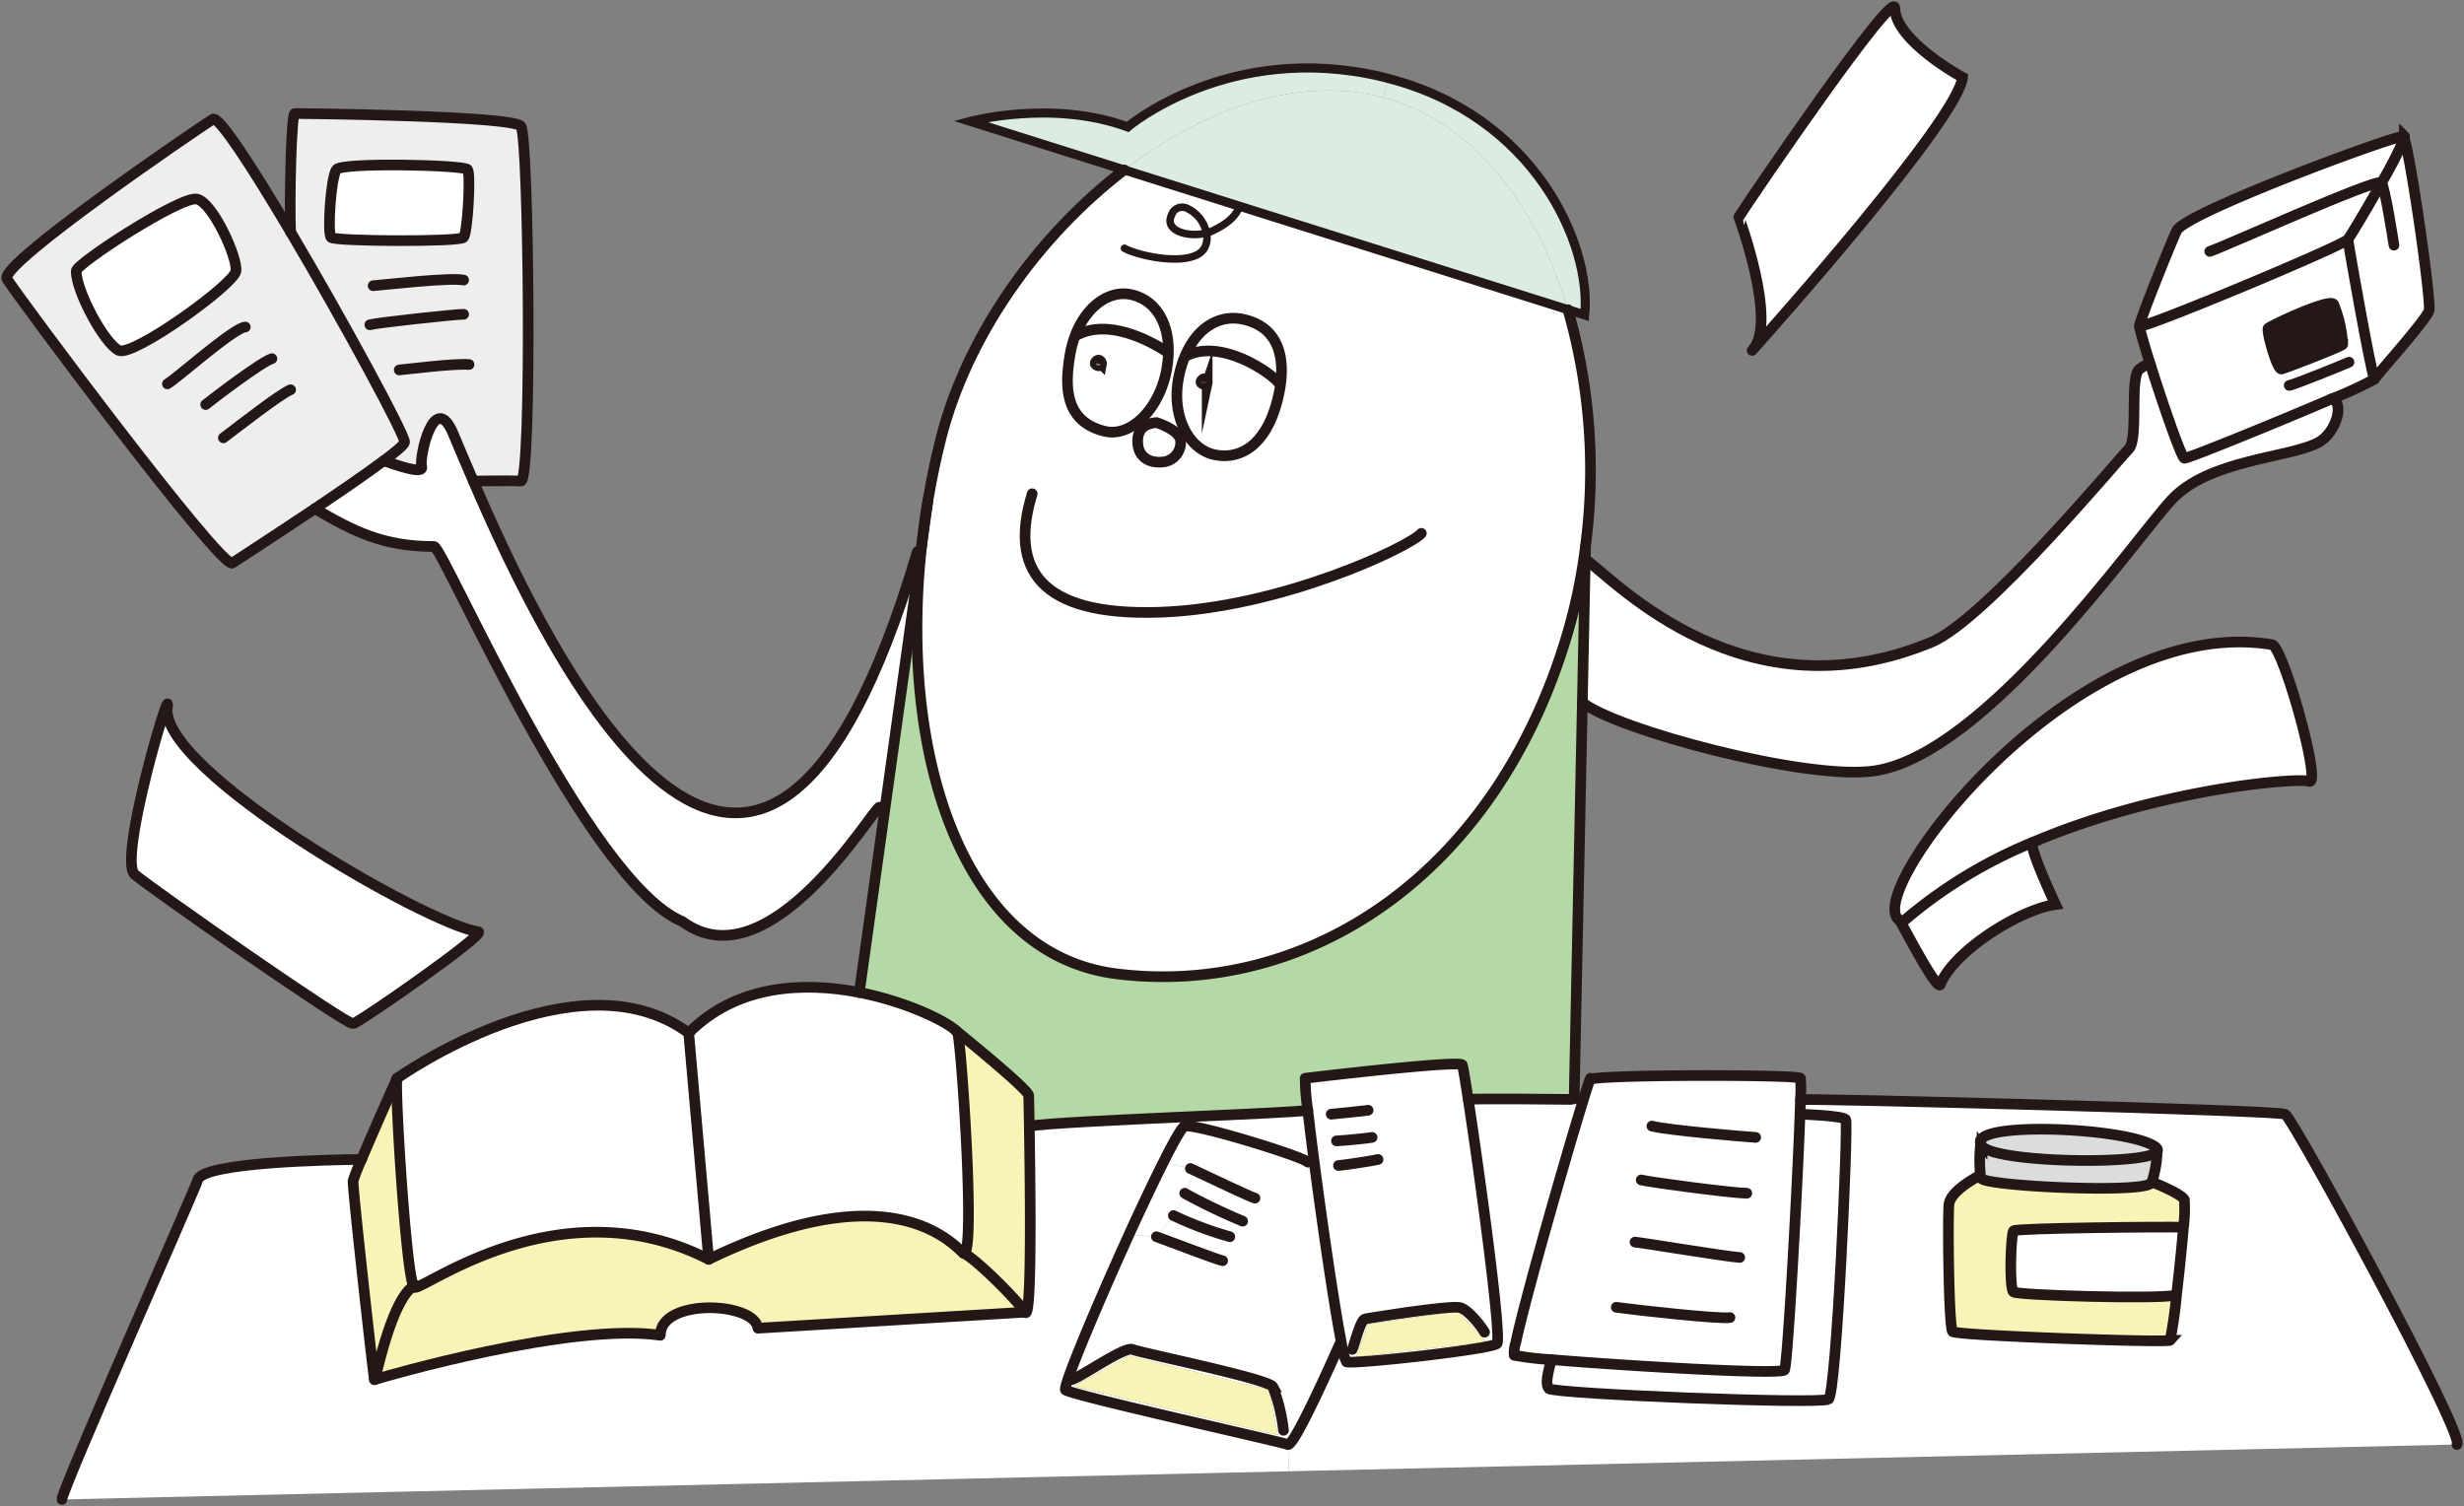 <svg xmlns="http://www.w3.org/2000/svg" xmlns:xlink="http://www.w3.org/1999/xlink" width="318.458" height="194.664" viewBox="0 0 318.458 194.664"><rect x="0" y="0" width="318.458" height="194.664" fill="#808080" stroke="none"/><defs><style>.a,.k,.l,.m,.n,.o{fill:none;}.b{clip-path:url(#a);}.c{clip-path:url(#b);}.d{fill:#fff;}.e{fill:#231815;}.f{fill:#f8f4b7;}.g{fill:#dbdcdc;}.h{fill:#b4d9a6;}.i{fill:#dbede1;}.j{fill:#eeeeef;}.k,.l,.m,.n,.o{stroke:#231815;}.k,.m,.n{stroke-linecap:round;}.k,.l,.n,.o{stroke-miterlimit:10;}.k,.l,.m{stroke-width:1.376px;}.m{stroke-linejoin:round;}.n{stroke-width:0.971px;}.o{stroke-width:1.176px;}</style><clipPath id="a"><rect class="a" width="318.458" height="194.664"/></clipPath><clipPath id="b"><rect class="a" width="316.731" height="192.936"/></clipPath></defs><g class="b"><g transform="translate(0.864 0.864)"><g class="c"><g class="c"><path class="d" d="M261.494,115.106c1.037.525,23.4,41.654,22.2,42.69l-150.985,3.461-.085-3.449c.963,0,6.461-12.519,6.693-13.031l.218-.036a7.6,7.6,0,0,0,.634,2.377c.866.341,18.591-1.609,19.443-2.354.038-.024.062-.109.074-.231l2.365.109a4.048,4.048,0,0,0-.2,1.622,38.452,38.452,0,0,0,4.815.561c0,.146-1.024,3.047-.341,3.742s35.107,2.06,36.143,1.377,2.572-35.631,2.232-36.143-5.718-.683-5.8-.7h-.109c.024-.694.049-1.328.06-1.889h.013c1.206-.171,61.6,1.378,62.632,1.889m-13.153,14.616a18.664,18.664,0,0,0,.122-3.56c-.39-.816-4.193-2.3-4.193-2.3a14.1,14.1,0,0,0,.67-3.925c.133-.207.036-.439-.367-.694-3.522-2.28-21.052-3.133-22.405-.842v.013a.522.522,0,0,0-.036.5,19.527,19.527,0,0,0-.024,4.132l-.11.025c-.426.171-3.791,1.987-3.962,3.706s-.036,15.921.476,16.431,27.793,1.464,28.1,1.122a53.469,53.469,0,0,0,.828-5.8c.341-2.888.7-6.29.9-8.8" transform="translate(32.991 28.034)"/><path class="d" d="M246.087,19.973a52.009,52.009,0,0,0,2.937-5.705c.89,2.634,3.524,21.114,3.206,22.235-.353,1.208-6.8,8.35-7.057,8.862-.512-1.2-3.182-16.384-3.438-18.066.354-.451,2.487-4,4.352-7.326" transform="translate(60.844 2.779)"/><path class="d" d="M251.565,20.035c-1.865,3.328-4,6.875-4.352,7.326-.694.866-26.939,11.788-26.939,11.191s3.913-10.386,4.815-12.312c1.085-2.28,26.805-11.825,29.255-12.215a.788.788,0,0,1,.158.305,52.009,52.009,0,0,1-2.937,5.705" transform="translate(55.365 2.717)"/><path class="d" d="M247.213,24.649c.256,1.682,2.926,16.871,3.438,18.066a47.89,47.89,0,0,1-5.5,2.536c-7.106,3.048-18.626,7.74-19.052,7.68-.4-.062-2.768-6.924-4.365-11.97,0-.013-.011-.013-.011-.025-.793-2.523-1.39-4.583-1.451-5.1,0,.6,26.245-10.325,26.939-11.191M246.556,38.2a16.413,16.413,0,0,0-1.159-5.132c-.34-.915-7.569,2.45-8.459,3.047-.316.22,1.134,5.462,1.718,5.278.926-.28,7.9-2.961,7.9-3.193" transform="translate(55.365 5.429)"/><path class="e" d="M242.018,31.392a16.449,16.449,0,0,1,1.159,5.132c0,.232-6.973,2.913-7.9,3.195-.585.182-2.036-5.059-1.718-5.278.889-.6,8.118-3.962,8.459-3.048" transform="translate(58.745 7.11)"/><path class="d" d="M259.794,41.962c1.646.463.6,4.352-1.731,5.631-3.791,2.049-14.213,2.183-19.041,7.473-4.985,5.449-23.989,32.768-38.264,34.973-8.788,1.353-33.729-5.4-37.838-8.85l.378-18.444h.1c4.1,3.084,20.65,20.65,44.652,10.666,6.935-2.876,24.258-23.733,25.513-24.989s.06-9.313,1.353-10.288c1.133-.854,1.4-.574,1.45-.488,0,.013.013.013.013.025,1.6,5.046,3.962,11.909,4.365,11.97.427.062,11.945-4.632,19.053-7.68" transform="translate(40.725 8.718)"/><path class="d" d="M195.717,102.066c-5.18-3.219,22.589-39.874,48.126-35.62,1.439.232,6.522,18.358,4.779,17.664-1.28-.512-19.187.865-35.68,7.874a61.1,61.1,0,0,0-16.785,10.252,1.439,1.439,0,0,1-.439-.171" transform="translate(48.936 16.011)"/><path class="f" d="M231.108,124.162a18.664,18.664,0,0,1-.122,3.56c-1.718-.1-21.613.1-21.955.451s-.6,7.485,0,7.911,18.335.951,20.907.427l.146.013a53.357,53.357,0,0,1-.828,5.8c-.305.341-27.573-.609-28.1-1.121s-.646-14.713-.476-16.431,3.535-3.536,3.962-3.707l.11-.024a1.017,1.017,0,0,0,.134.378c.743.988,20.466,1.926,21.868.634a.627.627,0,0,0,.158-.195s3.8,1.486,4.194,2.3" transform="translate(50.346 30.035)"/><path class="d" d="M207.393,126.819c.341-.354,20.235-.549,21.955-.451-.208,2.511-.561,5.912-.9,8.8l-.147-.013c-2.572.525-20.308,0-20.905-.427s-.341-7.569,0-7.911" transform="translate(51.986 31.388)"/><path class="g" d="M226.373,118.457c.4.256.5.487.365.7-1.194,1.779-20.869,1.475-22.624-.7a.811.811,0,0,1-.183-.329c.013-.269.036-.452.036-.5v-.013c1.353-2.292,18.883-1.439,22.405.841" transform="translate(51.194 28.815)"/><path class="g" d="M226.765,118.773a14.1,14.1,0,0,1-.67,3.925.664.664,0,0,1-.158.195c-1.4,1.293-21.126.354-21.869-.634a1.04,1.04,0,0,1-.134-.378,19.528,19.528,0,0,1,.025-4.132.813.813,0,0,0,.182.329c1.756,2.17,21.43,2.475,22.625.7" transform="translate(51.167 29.194)"/><path class="d" d="M212.814,86.722v.013c-.721.3,2.925,8.032,2.925,8.032-4.559.6-13.165,6-14.885,10.326-.4.987-4.888-7.7-5.265-8.29a1.431,1.431,0,0,0,.438.171,61.086,61.086,0,0,1,16.787-10.252" transform="translate(49.064 21.274)"/><path class="d" d="M199.194.876c.073,4.254,8.753,8.948,8.753,8.948-.586,5.413-24.759,32.572-27.026,35.095,3.06-3.718-1.889-17.054-1.889-17.054,1.755-2.779,20.113-29.67,20.162-26.988" transform="translate(44.838 -0.688)"/><path class="d" d="M197.9,115.414c.341.512-1.206,35.449-2.231,36.143s-35.461-.694-36.143-1.377.341-3.6.341-3.742c9.484.8,29.719,2,30.121,1.328s1.646-23.112,2-33.048h.11c.085.013,5.46.171,5.8.7" transform="translate(39.797 28.421)"/><path class="d" d="M192.914,111.091a19.014,19.014,0,0,1,0,2.755c-.014.56-.036,1.194-.063,1.889-.352,9.934-1.6,32.376-2,33.048s-20.638-.525-30.123-1.329a37.852,37.852,0,0,1-4.814-.561,4.037,4.037,0,0,1,.193-1.621c1.146-5.522,6.352-23.649,8.632-31.048.449-1.487.792-2.548.963-2.975.89-.645,26.867-.658,27.208-.158" transform="translate(38.928 27.405)"/><path class="d" d="M126.906,41.141c.085-3.792-1.573-6.778-4.755-7.522-2.827-.658-5.826,1.451-7.277,5.242a13.989,13.989,0,0,0-.683,2.511c-.585,3.535-1,8.582,4.486,9.9,3.388.817,7-2.876,7.96-7.753a15.061,15.061,0,0,0,.269-2.376m4.912-15.494a4.437,4.437,0,0,0,.83-.292c2.06-1,2.961-1.926,3.473-3.157l42.422,13.36a75.179,75.179,0,0,1,2.267,30.6,70.872,70.872,0,0,1-2.389,11.458c-9.325,31.34-33.84,46.785-58.17,43.786-19.931-2.45-28.294-28.244-25.21-55.537l.781-5.583.011-.1c.452-2.657,1-5.326,1.671-7.96,3.377-13.323,12.543-26.2,23.684-34.73l8.717,2.743-.683,2.182a1.443,1.443,0,0,0-1.9.9c-1.012,2.072,2.182,2.95,4.5,2.329m9.569,19.614c.586-4.194-.67-7.594-4.888-8.472-2.865-.6-5.863.926-7.46,4.827h-.013a14.265,14.265,0,0,0-.828,2.89c-.9,4.864,1.353,9.227,4.864,9.838s6.741-1.682,8.07-7.68c.109-.476.195-.939.255-1.4m-15.334,10a2.544,2.544,0,0,0,2.425-2.8c-.195-1.4-3.108-2.3-3.108-2.3-1.524.134-2.585.817-2.414,2.8.123,1.413,1.2,2.45,3.1,2.3" transform="translate(23.238 3.602)"/><path class="h" d="M110.565,131.238h-.122c-.038-2.243-.074-3.755-.074-3.938,0-.78-8.862-7.96-9.423-8.41l-.024-.025c-1.208-1.146-6.24-3.68-12.445-4.9L91.8,90.122l4.607-33.047.146-1.048c-3.084,27.293,5.278,53.087,25.208,55.537,24.332,3,48.848-12.446,58.17-43.786a70.985,70.985,0,0,0,2.391-11.458h.011l-.038,1.707-.377,18.442-1.061,51.248v.06h-.427l-.011.013c-1.391-.013-12.46-.147-13.19.011h-.06c-.4-2.608-.7-4.314-.768-4.461-.343-.683-20.309,1.72-20.309,1.72a29.813,29.813,0,0,0,.341,4.132c-.988.195-8.1.511-15.75.852-8.739.4-18.2.841-20.113,1.2Z" transform="translate(21.722 13.438)"/><path class="i" d="M143.074,8.082C162.09,13,169.356,29.621,168.453,38.643l-2.169-.683c-3.889-13.08-11.63-23.613-22.856-27.123-.33-.11-.659-.2-.988-.292Z" transform="translate(35.497 1.199)"/><path class="d" d="M164.86,113.2l1.085.414c-2.28,7.4-7.484,25.526-8.63,31.048l-2.365-.109c.329-2.414-2.389-22.26-3.778-31.316l.048-.013h.013c.732-.158,11.8-.024,13.189-.011l.013-.013Z" transform="translate(37.726 28.018)"/><path class="i" d="M130.678,24.286l-6.217-1.962-8.715-2.743c10.5-8.058,22.734-12.251,33.511-9.351.329.1.658.183.987.292,11.227,3.511,18.968,14.043,22.856,27.123Z" transform="translate(28.682 1.513)"/><path class="d" d="M134.725,115.526a30.042,30.042,0,0,1-.341-4.132s19.968-2.4,20.309-1.718c.073.146.365,1.853.768,4.461v.013c1.39,9.057,4.107,28.9,3.778,31.315-.013.122-.036.207-.073.232-.854.743-18.578,2.694-19.443,2.352a7.562,7.562,0,0,1-.634-2.377c-.926-4.668-2.475-15.311-3.547-23.514v-.013c-.329-2.511-.61-4.8-.817-6.619m23.125,29.951-3.742-3.974-11.581,1.682-1.572,4.206Z" transform="translate(33.436 27.102)"/><path class="f" d="M152.767,135.006l3.742,3.974-16.895,1.913,1.573-4.205Z" transform="translate(34.776 33.599)"/><path class="i" d="M153.932,8.358l-.634,2.463c-10.777-2.9-23.014,1.292-33.511,9.349L99.906,13.9s10.617-2.853,20.333.718c0,0,13.067-11.117,32.779-6.5.3.074.609.147.914.232" transform="translate(24.639 0.924)"/><path class="d" d="M145.17,144.079c-.232.512-5.729,13.032-6.692,13.032-.013,0-.025-.013-.038-.013-.865-.354-28.036-6.376-28.732-7.058-.378-.39,4-10.824,8.2-20.053l3.547.256,2.207-2.73,1.535-2.828a.343.343,0,0,1-.073-.06l1.377-2.89c-.353-.171-.585-.28-.658-.305v-.011l-3.449-.866c1.364-2.73,2.389-4.51,2.718-4.6a1.077,1.077,0,0,1,.22-.024c2.207,0,14.408,3.766,15.616,4.607l.89-.011c1.072,8.2,2.621,18.845,3.547,23.514Zm-8.021,11.788-1.133-5.851-18.151-4.388-7.106,3.949Z" transform="translate(27.136 28.731)"/><path class="d" d="M138.672,120.93v.013l-.89.011c-1.206-.841-13.409-4.607-15.616-4.607l-.06-1.171v-.011c7.655-.341,14.762-.659,15.749-.854.207,1.816.488,4.109.817,6.619" transform="translate(30.306 28.317)"/><path class="d" d="M164.848,157.351l.085,3.449L6.38,164.446c-.2-.877,17.308-40.349,17.551-41.3.586-2.292,17.214-2.621,21.163-2.645a27.547,27.547,0,0,0-1.085,2.754c-.109.8,2.646,25.355,2.754,25.7,0,.013.014.013.025,0,1.279-.414,25.513-7.436,36.923-5.729,0-4.815,12.154-4.365,12.617-.914l34.522-2.072c.9,1.341.683-16.018.549-24.051h.134c1.913-.354,11.373-.792,20.113-1.2V115l.062,1.17a1.059,1.059,0,0,0-.22.025c-.329.085-1.353,1.864-2.719,4.6-1.28,2.534-2.877,5.9-4.486,9.435-4.205,9.227-8.581,19.663-8.2,20.053.694.682,27.866,6.7,28.732,7.057.013,0,.024.013.036.013" transform="translate(0.764 28.49)"/><path class="d" d="M129.459,32.891c4.218.877,5.473,4.279,4.888,8.472-1.206-1.646-7.874-6.094-12.348-3.644,1.6-3.9,4.6-5.425,7.46-4.828" transform="translate(30.279 7.5)"/><path class="d" d="M134.558,40.5c-.06.463-.146.926-.255,1.4-1.329,6-4.559,8.289-8.07,7.68s-5.765-4.973-4.864-9.838a14.252,14.252,0,0,1,.828-2.888h.013c4.474-2.45,11.142,2,12.348,3.644m-9.471-.244a.453.453,0,0,0-.269-.512c-.195-.06-.341.062-.463.22-.171.231.025.378.207.451s.463.025.525-.158" transform="translate(30.067 8.361)"/><path class="f" d="M135.8,143.978l1.134,5.851-26.391-6.29,7.106-3.949Z" transform="translate(27.354 34.769)"/><path class="d" d="M122.827,19.677l6.217,1.962c-.512,1.231-1.415,2.158-3.475,3.158a4.516,4.516,0,0,1-.828.292,4.451,4.451,0,0,0-2.6-3.231Z" transform="translate(30.316 4.159)"/><path class="d" d="M125.167,24.665c-2.316.621-5.509-.256-4.5-2.329a1.441,1.441,0,0,1,1.9-.9,4.447,4.447,0,0,1,2.6,3.23" transform="translate(29.89 4.584)"/><path class="d" d="M121.994,126.574l-2.207,2.73-3.547-.256c1.609-3.535,3.206-6.9,4.486-9.435l3.449.865v.013c.074.025.305.134.659.305l-1.378,2.888a.32.32,0,0,0,.074.062Z" transform="translate(28.809 29.67)"/><path class="d" d="M122.679,45.812a2.546,2.546,0,0,1-2.425,2.8c-1.9.146-2.975-.89-3.1-2.3-.171-1.987.89-2.67,2.414-2.8,0,0,2.913.9,3.108,2.3" transform="translate(29.038 10.243)"/><path class="d" d="M117.992,30.364c3.182.743,4.839,3.731,4.754,7.522-2.5-1.695-7.911-4.462-11.934-2.243l-.1-.036c1.45-3.791,4.449-5.9,7.277-5.242" transform="translate(27.398 6.857)"/><path class="d" d="M122.951,36.956a15.061,15.061,0,0,1-.269,2.376c-.963,4.877-4.57,8.57-7.96,7.754-5.486-1.317-5.071-6.364-4.486-9.9a13.989,13.989,0,0,1,.683-2.511l.1.036c4.022-2.219,9.435.549,11.934,2.243M114.3,38.419a.447.447,0,0,0-.28-.5c-.183-.073-.33.049-.452.207-.171.231.025.39.207.463s.463.013.525-.171" transform="translate(27.193 7.787)"/><path class="f" d="M107.906,118.454c.134,8.034.354,25.392-.549,24.051-1.11-1.671-6.217-6.753-7.887-7.619,1.488,0-.318-26.792-.817-28.463a.8.8,0,0,0-.244-.316c.561.451,9.423,7.631,9.423,8.41,0,.183.036,1.695.073,3.938" transform="translate(24.257 26.222)"/><path class="f" d="M122.633,137.628,88.11,139.7c-.463-3.449-12.617-3.9-12.617.914-11.409-1.706-35.643,5.315-36.923,5.729.244-.475,2.169-10.252,5.022-12.079a.466.466,0,0,0,.122.158c1.024.512,18.76-13.434,38.032-3.62,23.063-11.178,31.146-2.4,32.864-.854.049.036.073.062.122.062h.013c1.67.865,6.777,5.949,7.887,7.618" transform="translate(8.982 31.099)"/><path class="d" d="M92.96,102.318c6.2,1.219,11.24,3.755,12.446,4.9l.024.024a.82.82,0,0,1,.245.318c.5,1.67,2.3,28.463.816,28.463h-.011a.626.626,0,0,0-.123-.062c-1.718-1.548-9.8-10.325-32.864.854L70.909,107.56c6.192-6.278,14.9-6.632,22.051-5.242" transform="translate(17.237 25.085)"/><path class="f" d="M99.149,128.985a.556.556,0,0,1,.122.062c-.049,0-.073-.025-.122-.062" transform="translate(24.446 32.062)"/><path class="d" d="M95.695,51.578l-.781,5.583c.2-1.853.452-3.718.781-5.583" transform="translate(23.365 12.303)"/><path class="d" d="M110.723,60.377l-4.608,33.047-.731-.1c-.683-.085-14.251,23.051-25.441,14.786C67.558,103.03,48.981,59.634,47.835,59.634c-6.559,0-10.325-1.9-15.421-4.888,3.3-2.219,6.657-4.523,8.9-6.194h.013c1.646.561,5.255,1.853,4.9.732s1.6-10.008,4.047-4.3c.6,1.4,1.487,3.56,2.634,6.192,9.58,22.271,36.764,79,57.377,9.142h.013Z" transform="translate(7.41 10.135)"/><path class="d" d="M43.014,139.8c-1.012-2.194-2.425-25.392-2.133-26.83a.1.1,0,0,0,.011-.036s23.235-16.518,37.692-5.851l2.585,29.255c-19.273-9.812-37.009,4.132-38.033,3.62a.466.466,0,0,1-.122-.158" transform="translate(9.562 25.557)"/><path class="j" d="M59.7,13.332c1.036,1.377,1.462,45.943,0,45.858s-6.145,0-6.145,0C52.407,56.556,51.517,54.4,50.92,53c-2.45-5.7-4.388,3.183-4.047,4.3s-3.255-.171-4.9-.731c1.609-1.208,2.645-2.085,2.694-2.39.134-.8-7.789-15.455-14.738-27.182-.171-4.194.1-15.3.537-15.311s28.195.266,29.231,1.646M52.3,27.7c.512-.609.95-8.178.512-8.776s-16.262-.95-16.944,0c-.744,1.012-1.208,8.265-.7,8.776s16.615.6,17.127,0" transform="translate(6.763 2.119)"/><path class="d" d="M58.362,101.93c1.206.171-15.311,11.7-16.177,11.874S16.208,96.421,13.965,94.53s4.791-25.306,4.218-21.686c-1.292,8.1,33.56,28.147,40.179,29.086" transform="translate(2.589 17.634)"/><path class="d" d="M51.777,17.574c.439.6,0,8.167-.512,8.777s-16.6.512-17.127,0-.049-7.765.7-8.777c.682-.95,16.517-.61,16.944,0" transform="translate(7.795 3.472)"/><path class="j" d="M37.381,26.853c6.948,11.727,14.871,26.378,14.737,27.183-.049.305-1.085,1.182-2.694,2.39h-.013c-2.242,1.67-5.595,3.973-8.9,6.192-5.059,3.388-10,6.583-10.653,7.021C28.482,70.554,2.3,35.459.726,32.923c-1.146-1.853,24.782-19.5,26.61-20.65.756-.474,5.157,6.327,10.045,14.58M30.322,31.9c.232-1.731-2.986-8.85-5.046-9.3s-15.6,8.339-15.6,9.3c0,2.67,3.669,9.4,5.509,10.264S30.09,33.63,30.322,31.9" transform="translate(-0.688 2.263)"/><path class="f" d="M37.442,121.507c1.573-3.729,4.339-9.934,4.583-10.458-.292,1.437,1.122,24.635,2.134,26.829-2.853,1.829-4.779,11.6-5.022,12.081h-.025c-.109-.341-2.865-24.892-2.754-25.7a27.473,27.473,0,0,1,1.085-2.757" transform="translate(8.416 27.484)"/><path class="d" d="M23.449,20.5c2.06.451,5.278,7.571,5.046,9.3S15.184,40.915,13.355,40.061,7.846,32.467,7.846,29.8c0-.964,13.531-9.765,15.6-9.3" transform="translate(1.139 4.364)"/></g></g></g><path class="k" d="M159.862,146.437c0,.147-1.024,3.048-.341,3.742s35.107,2.06,36.143,1.378,2.572-35.632,2.231-36.144-5.717-.682-5.8-.694" transform="translate(40.661 29.284)"/><path class="k" d="M203.977,117.616c1.353-2.292,18.882-1.439,22.405.841.4.256.5.488.365.7-1.194,1.779-20.869,1.475-22.624-.7a.8.8,0,0,1-.183-.329.518.518,0,0,1,.036-.5" transform="translate(52.048 29.679)"/><path class="k" d="M203.994,117.341v.013c0,.049-.024.231-.036.5a19.528,19.528,0,0,0-.025,4.132,1.064,1.064,0,0,0,.134.378c.744.988,20.467,1.926,21.869.634a.664.664,0,0,0,.158-.195,14.053,14.053,0,0,0,.67-3.925" transform="translate(52.031 29.954)"/><path class="k" d="M204.644,121.061c-.427.171-3.791,1.987-3.962,3.706s-.036,15.921.476,16.433,27.793,1.462,28.1,1.121a53.476,53.476,0,0,0,.828-5.8c.341-2.89.694-6.29.9-8.8a18.769,18.769,0,0,0,.122-3.559c-.39-.817-4.194-2.3-4.194-2.3" transform="translate(51.21 30.903)"/><path class="l" d="M229.346,126.368c-1.718-.1-21.613.1-21.955.451s-.6,7.485,0,7.912,18.335.95,20.907.427" transform="translate(52.85 32.252)"/><path class="k" d="M166.417,134.6c2.877.4,13.311,1.548,14.689,1.329" transform="translate(42.481 34.359)"/><path class="k" d="M45.094,119.38c-3.949.024-20.576.354-21.161,2.645-.245.951-17.75,40.422-17.554,41.3" transform="translate(1.628 30.474)"/><path class="k" d="M270.222,157.8c1.206-1.036-21.161-42.165-22.2-42.689s-61.425-2.06-62.632-1.889" transform="translate(47.325 28.897)"/><path class="l" d="M254.346,14.028c-2.45.39-28.171,9.934-29.255,12.214-.9,1.927-4.815,11.7-4.815,12.313s26.245-10.326,26.939-11.191c.354-.451,2.487-4,4.352-7.326a52,52,0,0,0,2.937-5.705c.049-.158.061-.269.025-.305A.4.4,0,0,0,254.346,14.028Z" transform="translate(56.23 3.579)"/><path class="l" d="M221.44,43.672c1.6,5.046,3.962,11.91,4.365,11.97.426.062,11.945-4.632,19.052-7.68a47.886,47.886,0,0,0,5.5-2.536c.255-.511,6.7-7.655,7.057-8.862.318-1.121-2.316-19.6-3.206-22.233a.778.778,0,0,0-.158-.305" transform="translate(56.527 3.58)"/><path class="l" d="M220.274,33.564c.061.512.658,2.572,1.451,5.1" transform="translate(56.229 8.568)"/><path class="l" d="M241.736,24.649c.256,1.682,2.926,16.871,3.438,18.066" transform="translate(61.708 6.292)"/><path class="k" d="M227.519,27.7c1.377-.4,21.735-9.594,22.2-8.875s1.5,7.387,1.609,8.07" transform="translate(58.079 4.794)"/><path class="k" d="M233.558,34.438c-.316.221,1.134,5.463,1.718,5.28.926-.28,7.9-2.964,7.9-3.193a16.421,16.421,0,0,0-1.159-5.133C241.677,30.478,234.448,33.842,233.558,34.438Z" transform="translate(59.609 7.973)"/><path class="k" d="M235.7,40.292c.4,0,7.144-2.719,7.729-3" transform="translate(60.166 9.52)"/><path class="k" d="M18.183,72.845c.572-3.62-6.448,19.8-4.218,21.686S41.32,113.974,42.185,113.8s17.383-11.7,16.177-11.872C51.741,100.992,16.891,80.939,18.183,72.845Z" transform="translate(3.453 18.498)"/><path class="k" d="M195.717,102.066c-5.18-3.219,22.589-39.874,48.126-35.62,1.439.232,6.522,18.358,4.779,17.664-1.28-.512-19.187.865-35.68,7.874a61.1,61.1,0,0,0-16.785,10.252A1.439,1.439,0,0,1,195.717,102.066Z" transform="translate(49.8 16.874)"/><path class="k" d="M195.579,96.777a.044.044,0,0,1,.013.024c.378.586,4.863,9.278,5.266,8.29,1.718-4.327,10.325-9.727,14.884-10.325,0,0-3.645-7.729-2.926-8.034" transform="translate(49.925 22.14)"/><path class="k" d="M180.4,36.119s.062-.062.171-.195" transform="translate(46.051 9.17)"/><path class="k" d="M180.921,44.919c2.267-2.523,26.44-29.682,27.025-35.095,0,0-8.679-4.693-8.752-8.948-.049-2.681-18.407,24.209-20.162,26.988C179.032,27.864,183.98,41.2,180.921,44.919Z" transform="translate(45.701 0.176)"/><path class="l" d="M122.2,37.717a14.128,14.128,0,0,0-.828,2.89c-.9,4.863,1.353,9.227,4.863,9.836s6.742-1.682,8.07-7.68c.109-.473.195-.938.256-1.4.585-4.2-.67-7.6-4.888-8.473-2.865-.6-5.863.926-7.46,4.827" transform="translate(30.931 8.364)"/><path class="l" d="M110.919,35.606a14.018,14.018,0,0,0-.683,2.511c-.585,3.536-1,8.582,4.486,9.9,3.389.816,7-2.877,7.96-7.753a15.076,15.076,0,0,0,.269-2.377c.085-3.791-1.573-6.777-4.755-7.522C115.369,29.706,112.37,31.815,110.919,35.606Z" transform="translate(28.057 7.721)"/><path class="l" d="M117.157,46.312c.122,1.413,1.2,2.45,3.1,2.3a2.544,2.544,0,0,0,2.425-2.8c-.195-1.4-3.108-2.3-3.108-2.3C118.047,43.642,116.986,44.325,117.157,46.312Z" transform="translate(29.902 11.106)"/><path class="l" d="M134.35,40.5c-1.206-1.646-7.874-6.1-12.348-3.645h-.013" transform="translate(31.14 9.224)"/><path class="l" d="M122.836,37.041a.648.648,0,0,1-.109-.085c-2.5-1.695-7.912-4.461-11.934-2.243" transform="translate(28.282 8.65)"/><path class="l" d="M123.721,39.235c-.171.232.024.378.207.451s.463.025.525-.158a.453.453,0,0,0-.269-.512C123.99,38.955,123.843,39.077,123.721,39.235Z" transform="translate(31.566 9.955)"/><path class="l" d="M112.835,37.311c-.171.232.024.39.207.463s.463.013.525-.171a.447.447,0,0,0-.281-.5C113.1,37.031,112.957,37.152,112.835,37.311Z" transform="translate(28.787 9.466)"/><path class="k" d="M139.226,140.047c.232-.39,1.036-3.84,1.67-3.949s11.178-1.841,12.337-1.439,2.743,2.523,3.1,3.157" transform="translate(35.54 34.359)"/><path class="k" d="M110.3,142.859c.926-.122,6.888-4.365,7.923-3.913s17.554,3.791,18.126,4.827a22.159,22.159,0,0,1,1.378,5.62" transform="translate(28.156 35.46)"/><path class="m" d="M49.424,56.424c1.609-1.206,2.645-2.085,2.694-2.389.134-.8-7.789-15.457-14.737-27.184C32.492,18.6,28.092,11.8,27.336,12.273,25.507,13.418-.42,31.069.724,32.922,2.3,35.458,28.481,70.552,29.859,69.639c.658-.439,5.595-3.633,10.653-7.022,3.3-2.218,6.655-4.523,8.9-6.192" transform="translate(0.176 3.127)"/><path class="m" d="M7.845,29.8c0,2.67,3.669,9.4,5.509,10.264S28.263,31.529,28.494,29.8s-2.985-8.85-5.046-9.3S7.845,28.835,7.845,29.8Z" transform="translate(2.003 5.228)"/><path class="m" d="M17.236,41.022c1.206-.7,8.606-7.3,10.069-7.351" transform="translate(4.4 8.595)"/><path class="m" d="M21.179,42.86c1.073-.865,7.18-5.509,8.557-5.936" transform="translate(5.406 9.426)"/><path class="m" d="M23,46.345c2.06-1.548,7.4-5.729,8.691-6.217" transform="translate(5.87 10.243)"/><path class="m" d="M29.93,27c-.171-4.194.1-15.3.536-15.311s28.2.269,29.231,1.646,1.464,45.944,0,45.859-6.143,0-6.143,0" transform="translate(7.627 2.983)"/><path class="m" d="M34.833,17.574c-.743,1.012-1.206,8.265-.7,8.777s16.616.6,17.127,0,.951-8.179.512-8.777S35.516,16.624,34.833,17.574Z" transform="translate(8.659 4.335)"/><path class="m" d="M38.416,29.582c1.633-.133,9.9-1.085,11.7-.731" transform="translate(9.806 7.345)"/><path class="m" d="M38.076,33.713c1.036-.28,11.361-1.39,12.128-1.353" transform="translate(9.72 8.26)"/><path class="m" d="M41.106,38.235c1.1-.085,7.046-.865,9.02-.7" transform="translate(10.493 9.577)"/><path class="m" d="M178.542,31.884a75.157,75.157,0,0,1,2.267,30.6,70.737,70.737,0,0,1-2.389,11.458c-9.325,31.34-33.84,46.785-58.17,43.786-19.931-2.45-28.293-28.244-25.21-55.537.2-1.853.452-3.718.781-5.583" transform="translate(24.102 8.139)"/><path class="m" d="M95.546,60.181c.451-2.657,1-5.327,1.67-7.96,3.377-13.323,12.544-26.2,23.686-34.73" transform="translate(24.39 4.465)"/><path class="m" d="M106.463,50.84c-2.937,9.569.781,15.823,16.444,15.311s32.388-8.484,33.852-10.2" transform="translate(26.942 12.978)"/><path class="m" d="M165.766,111.091c-.013.036-.036.085-.062.158-.171.427-.511,1.488-.963,2.975-2.28,7.4-7.484,25.526-8.63,31.048a4.071,4.071,0,0,0-.2,1.621,37.973,37.973,0,0,0,4.815.561c9.485.8,29.72,2,30.121,1.329s1.646-23.113,2-33.048c.024-.7.049-1.329.06-1.889a18.81,18.81,0,0,0,0-2.755c-.34-.5-26.318-.487-27.208.158-.011.013-.024.025-.024.036" transform="translate(39.792 28.268)"/><path class="m" d="M168.34,127.887c1.146.109,11.934,1.9,13.543,1.987" transform="translate(42.972 32.646)"/><path class="m" d="M168.981,121.488c1.377.341,11.934,1.718,13.652,1.718" transform="translate(43.136 31.012)"/><path class="m" d="M170.078,115.943c2.06.536,11.7,1.353,13.421,1.462" transform="translate(43.416 29.597)"/><path class="m" d="M137.808,120.161c.817-.049,4.608-.646,5.12-.781" transform="translate(35.178 30.474)"/><path class="m" d="M137.6,117.559c1.17-.049,4.132-.354,4.608-.451" transform="translate(35.126 29.894)"/><path class="m" d="M137.06,114.823c.9-.085,4.3-.427,4.779-.512" transform="translate(34.987 29.18)"/><path class="m" d="M122.562,120.313c.073.024.305.134.658.305,1.878.89,7.107,3.377,7.692,3.522" transform="translate(31.286 30.712)"/><path class="m" d="M121.979,122.857h.013a.351.351,0,0,0,.073.062,80.72,80.72,0,0,0,7.4,3.546" transform="translate(31.138 31.362)"/><path class="m" d="M120.814,125.159h.013a46.848,46.848,0,0,0,7.277,2.73" transform="translate(30.84 31.949)"/><path class="m" d="M119.066,127.334c.768.256,7.825,2.974,8.557,3.1" transform="translate(30.394 32.505)"/><path class="m" d="M164.412,113.208c-1.391-.013-12.46-.147-13.19.013h-.013" transform="translate(38.599 28.882)"/><path class="m" d="M162.076,127.668v-.013l1.061-51.246.378-18.444.036-1.706" transform="translate(41.373 14.361)"/><path class="m" d="M88.476,115.132v-.013L91.8,91.277,96.412,58.23l.146-1.048.781-5.583.013-.1" transform="translate(22.585 13.146)"/><path class="m" d="M163.3,62.745c4.1,3.084,20.649,20.649,44.652,10.666,6.935-2.877,24.257-23.733,25.513-24.989s.06-9.314,1.353-10.289c1.134-.852,1.4-.572,1.45-.487,0,.013.013.013.013.024" transform="translate(41.686 9.581)"/><path class="m" d="M162.921,80.288c4.108,3.449,29.048,10.2,37.838,8.85,14.275-2.206,33.278-29.524,38.264-34.973,4.828-5.29,15.249-5.424,19.041-7.473,2.327-1.279,3.377-5.168,1.731-5.631" transform="translate(41.589 10.482)"/><path class="m" d="M39.5,48.553h.013c1.646.561,5.253,1.853,4.9.732s1.6-10.008,4.047-4.3c.6,1.4,1.486,3.559,2.632,6.192,9.581,22.271,36.766,79,57.378,9.142" transform="translate(10.084 10.999)"/><path class="m" d="M32.414,52.374c5.1,2.986,8.862,4.888,15.42,4.888,1.146,0,19.724,43.4,32.109,48.48,11.191,8.265,24.758-14.872,25.441-14.787" transform="translate(8.274 13.37)"/><path class="m" d="M113.071,107.218c-1.206-1.146-6.241-3.682-12.446-4.9-7.155-1.39-15.859-1.036-22.051,5.242-14.457-10.666-37.692,5.851-37.692,5.851" transform="translate(10.436 25.948)"/><path class="m" d="M99.471,134.886c1.488,0-.316-26.794-.817-28.463a.8.8,0,0,0-.244-.318" transform="translate(25.121 27.085)"/><path class="m" d="M40.881,111.048c-.292,1.439,1.121,24.636,2.133,26.83a.45.45,0,0,0,.123.158c1.023.512,18.76-13.433,38.032-3.62,23.063-11.178,31.146-2.4,32.864-.854.049.036.073.062.122.062" transform="translate(10.426 28.347)"/><line class="m" x2="2.585" y2="29.255" transform="translate(89.01 133.508)"/><path class="m" d="M42.038,111.019a.09.09,0,0,1-.013.036c-.244.525-3.01,6.73-4.583,10.459a27.639,27.639,0,0,0-1.085,2.755c-.11.8,2.645,25.355,2.754,25.7,0,.011.013.011.025,0,.244-.476,2.169-10.252,5.022-12.081a2.194,2.194,0,0,1,.231-.134" transform="translate(9.28 28.34)"/><path class="m" d="M99.342,134.83a.556.556,0,0,1,.122.062h.013c1.67.865,6.777,5.949,7.887,7.618.9,1.341.683-16.017.549-24.051-.036-2.243-.073-3.755-.073-3.938,0-.78-8.862-7.96-9.423-8.41l-.024-.025" transform="translate(25.117 27.081)"/><path class="m" d="M38.552,143.935h.024c1.28-.414,25.515-7.436,36.924-5.729,0-4.815,12.154-4.365,12.617-.915l34.522-2.071" transform="translate(9.841 34.371)"/><path class="m" d="M141.948,114.311c-.988.195-8.094.512-15.75.854-8.739.4-18.2.841-20.113,1.194h-.013" transform="translate(27.077 29.18)"/><path class="m" d="M145.17,144.067v.013c-.232.512-5.729,13.031-6.692,13.031-.013,0-.025-.013-.036-.013-.866-.354-28.038-6.376-28.732-7.058-.378-.389,4-10.824,8.2-20.052,1.609-3.535,3.206-6.9,4.486-9.436,1.364-2.73,2.389-4.51,2.718-4.6a1.174,1.174,0,0,1,.22-.024c2.207,0,14.409,3.767,15.616,4.608a.27.27,0,0,1,.085.073" transform="translate(28 29.594)"/><path class="m" d="M155.461,114.136c-.4-2.608-.7-4.316-.768-4.461-.341-.683-20.308,1.718-20.308,1.718a29.588,29.588,0,0,0,.341,4.132c.207,1.816.487,4.109.816,6.619v.013c1.073,8.2,2.621,18.845,3.547,23.514a7.562,7.562,0,0,0,.634,2.377c.866.341,18.589-1.609,19.443-2.352.036-.025.061-.11.073-.232.33-2.413-2.389-22.258-3.778-31.315Z" transform="translate(34.3 27.966)"/><path class="n" d="M115.774,26.665c2.023,1.11,8.96,2.487,10.35-.049a2.715,2.715,0,0,0,.244-1.926,4.448,4.448,0,0,0-2.6-3.231,1.442,1.442,0,0,0-1.9.9c-1.013,2.072,2.182,2.95,4.5,2.329a4.425,4.425,0,0,0,.828-.292c2.06-1,2.962-1.927,3.475-3.157" transform="translate(29.554 5.422)"/><path class="o" d="M153.932,8.358c19.016,4.913,26.282,21.539,25.379,30.561l-2.169-.683L134.72,24.875,128.5,22.913l-8.717-2.743L99.906,13.9s10.617-2.853,20.333.718c0,0,13.067-11.117,32.779-6.5C153.322,8.2,153.627,8.272,153.932,8.358Z" transform="translate(25.503 1.787)"/></g></svg>